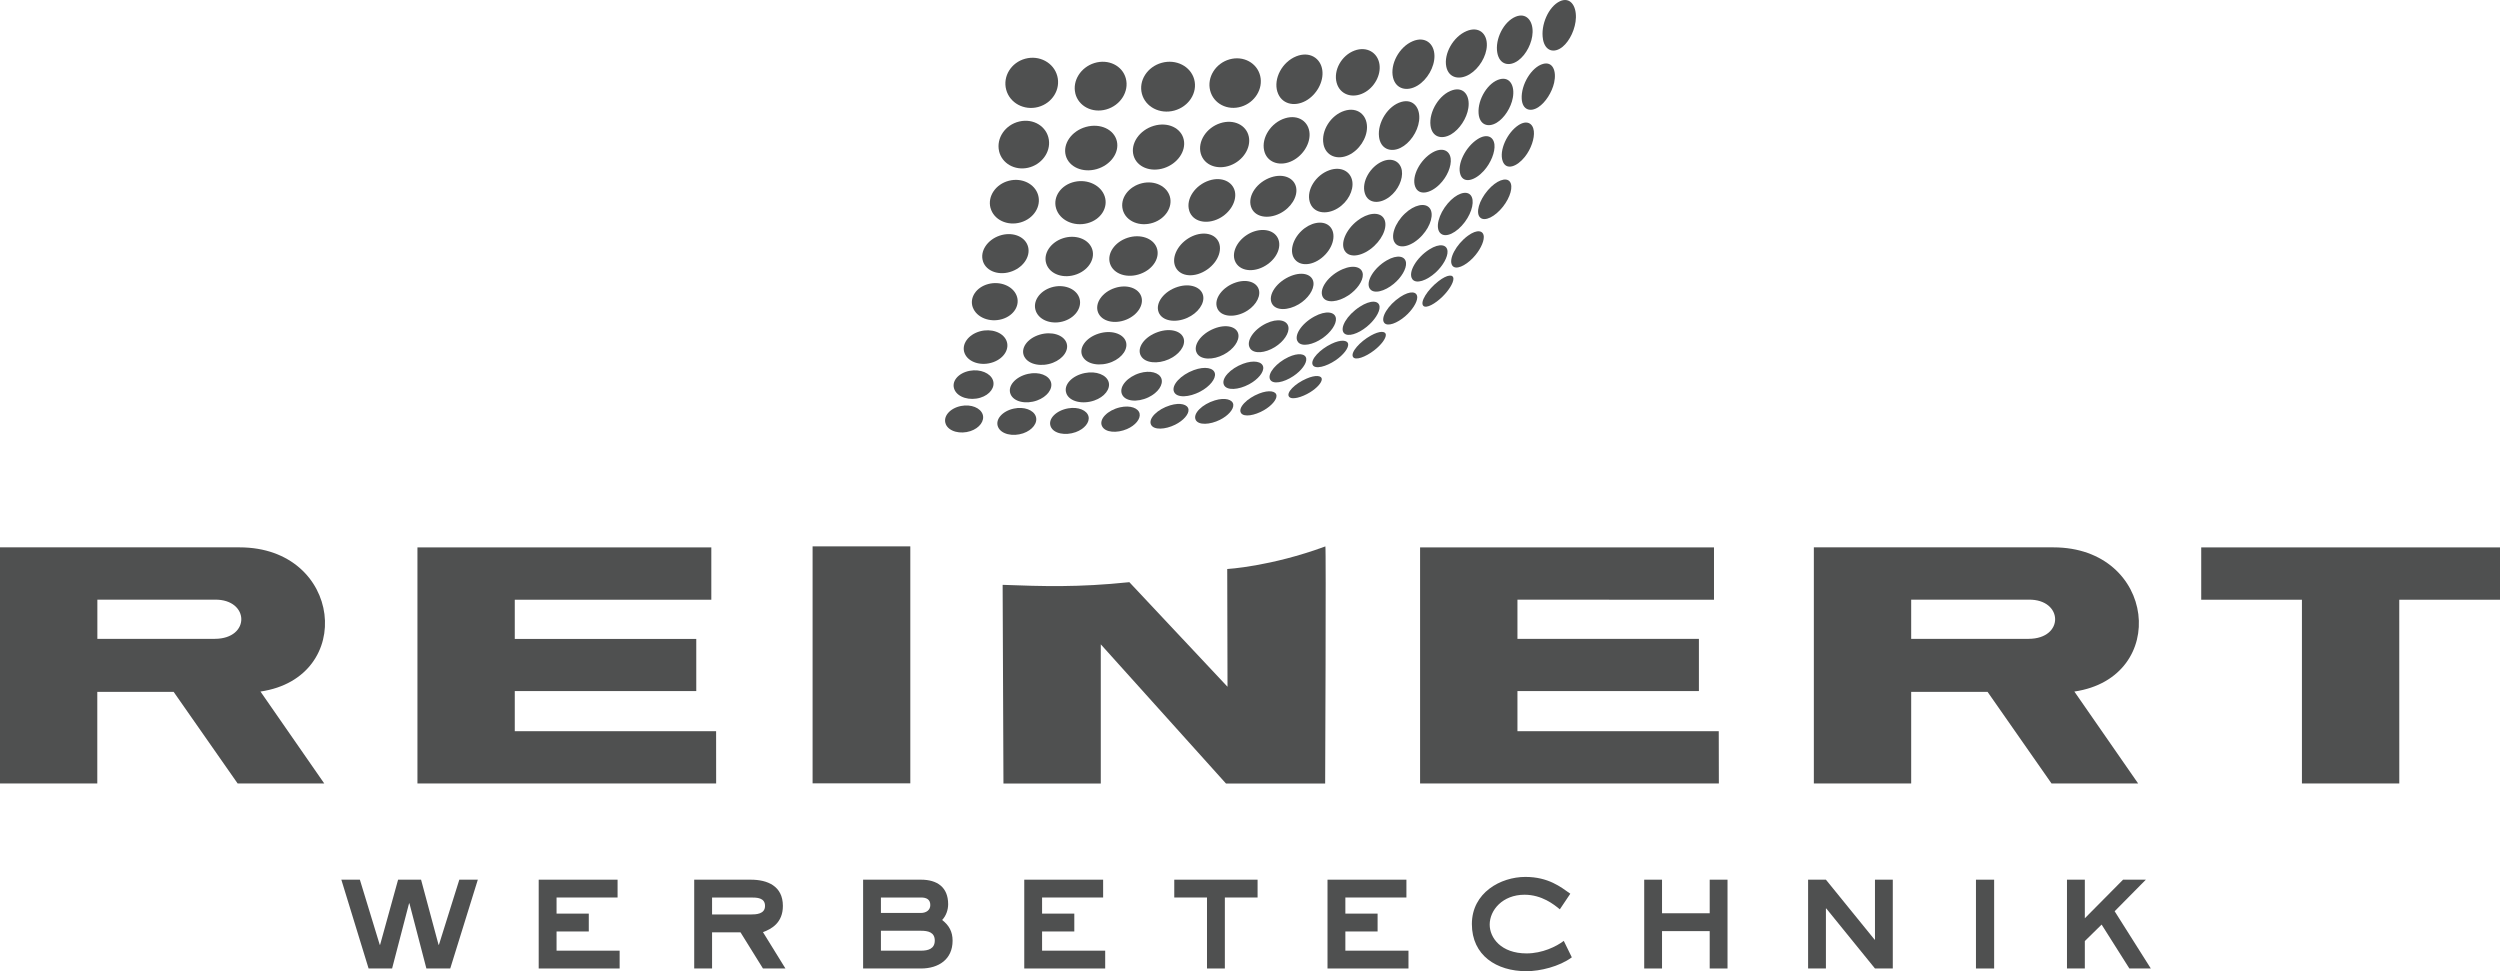 <?xml version="1.0" encoding="UTF-8"?>
<svg id="Ebene_1" data-name="Ebene 1" xmlns="http://www.w3.org/2000/svg" viewBox="0 0 704.29 273.61">
  <polygon points="134.61 247.82 129.4 247.82 123.65 266.17 123.55 266.17 118.62 247.82 112.15 247.82 107.08 266.17 106.98 266.17 101.38 247.82 96.16 247.82 103.84 272.84 110.46 272.84 115.24 254.48 115.34 254.48 120.12 272.84 126.84 272.84 134.61 247.82" fill="#4f5050" fill-rule="evenodd"/>
  <polygon points="174.56 272.84 174.56 267.82 156.79 267.82 156.79 262.41 165.87 262.41 165.87 257.38 156.79 257.38 156.79 252.84 173.98 252.84 173.98 247.82 151.76 247.82 151.76 272.84 174.56 272.84" fill="#4f5050" fill-rule="evenodd"/>
  <path d="m214.94,262.6c2.37-.87,5.61-2.61,5.61-7.39,0-5.65-4.4-7.39-9.04-7.39h-15.94v25.02h5.03v-10.19h8.01l6.33,10.19h6.33l-6.33-10.24Zm-3.43-4.98h-10.91v-4.78h10.91c1.74,0,4.01.05,4.01,2.37s-2.51,2.41-4.01,2.41Z" fill="#4f5050" fill-rule="evenodd"/>
  <path d="m265.42,259.17c1.11-1.16,1.69-2.85,1.69-4.44,0-4.79-3.1-6.91-7.64-6.91h-16.32v25.02h16.32c4.93,0,8.89-2.56,8.89-7.83,0-2.51-.96-4.29-2.94-5.84Zm-17.25-6.33h11.3c1.45,0,2.61.48,2.61,2.13,0,1.49-1.25,2.22-2.61,2.22h-11.3v-4.35Zm11.3,14.98h-11.3v-5.61h11.3c1.94,0,3.87.39,3.87,2.76s-1.93,2.85-3.87,2.85Z" fill="#4f5050" fill-rule="evenodd"/>
  <polygon points="311.35 272.84 311.35 267.82 293.57 267.82 293.57 262.41 302.65 262.41 302.65 257.38 293.57 257.38 293.57 252.84 310.77 252.84 310.77 247.82 288.55 247.82 288.55 272.84 311.35 272.84" fill="#4f5050" fill-rule="evenodd"/>
  <polygon points="354.28 252.84 354.28 247.82 330.81 247.82 330.81 252.84 340.03 252.84 340.03 272.84 345.06 272.84 345.06 252.84 354.28 252.84" fill="#4f5050" fill-rule="evenodd"/>
  <polygon points="396.79 272.84 396.79 267.82 379.01 267.82 379.01 262.41 388.09 262.41 388.09 257.38 379.01 257.38 379.01 252.84 396.21 252.84 396.21 247.82 373.98 247.82 373.98 272.84 396.79 272.84" fill="#4f5050" fill-rule="evenodd"/>
  <path d="m442.81,269.7l-2.27-4.64c-2.08,1.59-6.04,3.53-10.48,3.53-7.2,0-10.39-4.4-10.39-8.12,0-4.06,3.62-8.41,9.81-8.41,4.88,0,8.31,2.75,9.95,4.11l2.95-4.4c-2.66-1.88-6.18-4.73-12.66-4.73-6.96,0-15.07,4.44-15.07,13.28s6.96,13.28,15.36,13.28c3.86,0,9.27-1.3,12.8-3.91Z" fill="#4f5050" fill-rule="evenodd"/>
  <polygon points="486.67 272.84 486.67 247.82 481.65 247.82 481.65 257.28 468.22 257.28 468.22 247.82 463.2 247.82 463.2 272.84 468.22 272.84 468.22 262.31 481.65 262.31 481.65 272.84 486.67 272.84" fill="#4f5050" fill-rule="evenodd"/>
  <polygon points="533.23 272.84 533.23 247.82 528.21 247.82 528.21 264.72 528.11 264.72 514.39 247.82 509.37 247.82 509.37 272.84 514.39 272.84 514.39 255.93 514.49 255.93 528.21 272.84 533.23 272.84" fill="#4f5050" fill-rule="evenodd"/>
  <rect x="556.66" y="247.82" width="5.12" height="25.02" fill="#4f5050"/>
  <polygon points="605.92 272.84 595.73 256.71 604.52 247.82 598.1 247.82 587.33 258.69 587.33 247.82 582.3 247.82 582.3 272.84 587.33 272.84 587.33 265.11 592.06 260.47 599.88 272.84 605.92 272.84" fill="#4f5050" fill-rule="evenodd"/>
  <polygon points="117.6 154.21 200.39 154.21 200.39 168.95 145.02 168.95 145.02 179.99 196.15 179.99 196.15 194.69 145.02 194.69 145.02 205.99 201.74 205.99 201.75 220.72 117.6 220.72 117.6 154.21" fill="#4f5050"/>
  <path d="m578.47,154.2h-67.48v66.52h27.42v-25.81h21.52l18.02,25.81h24.4l-17.97-25.9c26.95-3.95,23.08-40.62-5.91-40.62Zm-6.94,25.77c-2.64.05-33.12,0-33.12,0v-11.04h33.12c9.75-.12,10.07,11,0,11.04Z" fill="#4f5050"/>
  <path d="m67.49,154.2H0v66.52s27.41,0,27.41,0v-25.81h21.51l18.03,25.81h24.4l-17.97-25.9c26.95-3.95,23.08-40.62-5.9-40.62Zm-6.95,25.77c-2.64.05-33.11,0-33.11,0v-11.04h33.12c9.75-.12,10.07,11-.01,11.04Z" fill="#4f5050"/>
  <polygon points="620.12 154.21 704.29 154.21 704.29 168.95 675.91 168.95 675.92 220.72 648.49 220.72 648.49 168.95 620.12 168.95 620.12 154.21" fill="#4f5050"/>
  <path d="m318.15,164l27.66,29.47-.08-33.17s12.24-.69,27.65-6.37c.23-.09-.06,66.8-.06,66.8h-27.94l-35.27-39.21v39.21h-27.42l-.23-55.97c11.34.41,21.17.76,35.69-.75Z" fill="#4f5050"/>
  <polygon points="400.06 154.21 482.86 154.21 482.86 168.95 427.49 168.94 427.49 179.98 478.61 179.98 478.61 194.69 427.49 194.69 427.49 205.99 484.2 205.99 484.23 220.72 400.06 220.72 400.06 154.21" fill="#4f5050"/>
  <path d="m281.45,42.59c.81,3.47,4.44,5.51,8.17,4.67,3.74-.84,6.39-4.31,5.86-7.89-.55-3.72-4.3-6.09-8.33-5.14-4.01.94-6.53,4.74-5.69,8.36Z" fill="#4f5050"/>
  <path d="m283.46,25.27c-1.01-3.76,1.4-7.66,5.37-8.73,3.97-1.07,8.02,1.11,9.02,4.87,1.01,3.76-1.4,7.66-5.37,8.73-3.97,1.07-8.02-1.11-9.02-4.87Z" fill="#4f5050"/>
  <path d="m302.93,26.31c.88,3.6,4.77,5.65,8.73,4.52,4.01-1.14,6.49-5.08,5.5-8.75-.97-3.62-4.96-5.53-8.85-4.32-3.85,1.19-6.24,4.99-5.37,8.55Z" fill="#4f5050"/>
  <path d="m321.69,26.41c.97,3.71,5.05,5.84,9.13,4.74,4.09-1.11,6.61-5.04,5.61-8.77-1-3.71-5.11-5.81-9.17-4.68-4.05,1.12-6.54,5.01-5.57,8.71Z" fill="#4f5050"/>
  <path d="m376.56,23.34c.91,3.3,4.36,4.47,7.57,2.87,3.03-1.5,4.97-5.05,4.48-8.15-.52-3.28-3.59-5.09-7.03-3.81-3.67,1.37-5.99,5.57-5.02,9.09Z" fill="#4f5050"/>
  <path d="m359.87,25.87c1.05,3.39,4.68,4.35,7.97,2.54,3.08-1.69,5.11-5.4,4.68-8.61-.46-3.48-3.65-5.41-7.33-3.94-4,1.6-6.48,6.29-5.33,10.01Z" fill="#4f5050"/>
  <path d="m340.92,25.51c.94,3.7,4.87,5.72,8.75,4.54,3.84-1.16,6.22-5.02,5.35-8.66-.88-3.66-4.73-5.77-8.63-4.67-3.95,1.11-6.42,5.07-5.47,8.79Z" fill="#4f5050"/>
  <path d="m392.44,21.85c.78,3.26,3.93,4.05,6.9,2.26,2.75-1.66,4.81-5.23,4.77-8.37-.04-3.52-2.68-5.6-6.15-4.12-3.83,1.63-6.41,6.51-5.52,10.23Z" fill="#4f5050"/>
  <path d="m407.45,18.82c.66,3.14,3.67,3.85,6.57,2.1,2.66-1.61,4.75-5.04,4.85-8.08.12-3.44-2.31-5.52-5.72-4.08-3.79,1.59-6.47,6.42-5.7,10.06Z" fill="#4f5050"/>
  <path d="m421.82,14.9c.61,3.3,3.33,3.98,5.87,2.15,2.27-1.64,3.99-5.01,4.07-7.99.09-3.36-1.9-5.56-4.8-4.35-3.36,1.4-5.85,6.34-5.14,10.19Z" fill="#4f5050"/>
  <path d="m434.68,11.09c.62,3.37,3.18,4,5.52,2.1,2.07-1.69,3.67-5.16,3.76-8.23.1-3.53-1.75-5.88-4.5-4.61-3.21,1.49-5.51,6.73-4.77,10.74Z" fill="#4f5050"/>
  <path d="m300.25,43.85c.9,3.23,4.79,4.91,8.7,3.79,3.89-1.11,6.44-4.59,5.69-7.85-.77-3.33-4.68-5.16-8.73-4.03-4.05,1.14-6.58,4.79-5.66,8.09Z" fill="#4f5050"/>
  <path d="m319.34,43.81c.91,3.25,4.78,4.79,8.6,3.54,3.77-1.23,6.23-4.75,5.55-7.97-.7-3.32-4.47-5.12-8.46-3.93-4.06,1.21-6.63,5.01-5.69,8.36Z" fill="#4f5050"/>
  <path d="m388.49,38.52c.4,3.38,3.2,4.53,6.05,3.14,2.61-1.27,4.84-4.49,5.24-7.63.45-3.61-1.6-6.27-4.97-5.33-3.8,1.05-6.79,5.82-6.32,9.82Z" fill="#4f5050"/>
  <path d="m372.84,40.61c.66,3.34,3.88,4.55,7.05,3.1,2.97-1.35,5.23-4.74,5.22-7.9-.01-3.49-2.74-5.73-6.34-4.6-3.91,1.23-6.66,5.67-5.92,9.4Z" fill="#4f5050"/>
  <path d="m356.12,42.36c.71,3.27,4.09,4.55,7.43,3.18,3.16-1.3,5.51-4.68,5.38-7.83-.15-3.42-3.14-5.54-6.88-4.4-3.98,1.22-6.72,5.45-5.93,9.05Z" fill="#4f5050"/>
  <path d="m338.28,43.27c.92,3.28,4.69,4.7,8.35,3.31,3.56-1.34,5.84-4.91,5.18-8.08-.68-3.28-4.25-5.03-8.06-3.79-3.93,1.28-6.42,5.18-5.47,8.57Z" fill="#4f5050"/>
  <path d="m403,35.38c.41,3.22,3.09,4.03,5.76,2.49,2.39-1.39,4.46-4.5,4.9-7.45.52-3.45-1.26-6.01-4.44-5.03-3.71,1.14-6.72,6.07-6.22,10Z" fill="#4f5050"/>
  <path d="m416.54,31.93c.24,3.24,2.65,4.11,5.1,2.64,2.14-1.29,4.05-4.23,4.55-7.05.6-3.3-.79-5.92-3.59-5.22-3.37.84-6.35,5.63-6.06,9.63Z" fill="#4f5050"/>
  <path d="m428.69,27.85c.19,3.11,2.42,3.82,4.69,2.34,1.98-1.29,3.84-4.16,4.45-6.92.73-3.31-.43-6.01-3.12-5.27-3.28.9-6.26,5.89-6.02,9.85Z" fill="#4f5050"/>
  <path d="m279.05,58.59c.9,3.33,4.74,5.15,8.5,4.06,3.68-1.07,5.84-4.53,4.9-7.72-.93-3.15-4.58-4.95-8.22-4.01-3.72.95-6.07,4.38-5.19,7.67Z" fill="#4f5050"/>
  <path d="m297.51,58.67c.97,3.36,4.99,5.25,8.86,4.21,3.76-1,5.88-4.39,4.85-7.54-1.01-3.1-4.74-4.94-8.44-4.13-3.81.83-6.22,4.16-5.27,7.46Z" fill="#4f5050"/>
  <path d="m316.31,59.14c.9,3.25,4.82,4.84,8.54,3.61,3.51-1.16,5.55-4.43,4.73-7.35-.82-2.92-4.24-4.64-7.83-3.79-3.8.9-6.33,4.29-5.43,7.54Z" fill="#4f5050"/>
  <path d="m335.01,59.33c.96,3.15,4.88,4.02,8.41,2.23,3.17-1.61,5.05-4.92,4.47-7.61-.61-2.77-3.71-4.25-7.24-3.1-3.94,1.28-6.64,5.2-5.63,8.48Z" fill="#4f5050"/>
  <path d="m352.41,58.18c.91,2.96,4.7,3.69,8.17,1.95,3.12-1.57,5.05-4.72,4.57-7.28-.5-2.67-3.51-4.07-7.03-2.91-3.94,1.3-6.67,5.12-5.71,8.24Z" fill="#4f5050"/>
  <path d="m368.97,56.86c.92,3.19,4.63,3.81,7.88,1.82,2.84-1.73,4.55-5.02,4.11-7.64-.46-2.75-3.18-4.25-6.46-3.09-3.8,1.34-6.51,5.52-5.53,8.91Z" fill="#4f5050"/>
  <path d="m384.49,54.43c.89,2.97,4.22,3.15,7.01.98,2.38-1.84,3.79-4.97,3.43-7.34-.38-2.52-2.68-3.82-5.52-2.59-3.42,1.48-5.89,5.73-4.92,8.95Z" fill="#4f5050"/>
  <path d="m398.68,52.57c.96,2.61,4.23,1.99,6.85-.6,2.16-2.13,3.43-5.2,3.15-7.32-.3-2.3-2.39-3.25-5.12-1.69-3.43,1.97-5.97,6.66-4.89,9.6Z" fill="#4f5050"/>
  <path d="m411.44,49.25c.95,2.54,4.12,1.61,6.59-1.14,2.01-2.24,3.21-5.33,2.98-7.4-.26-2.26-2.19-3.16-4.79-1.48-3.35,2.16-5.86,7.11-4.77,10.02Z" fill="#4f5050"/>
  <path d="m423.34,45.42c.96,2.64,3.98,1.6,6.23-1.23,1.77-2.22,2.77-5.23,2.54-7.25-.25-2.22-1.97-3.2-4.31-1.69-3.14,2.03-5.57,7.12-4.46,10.17Z" fill="#4f5050"/>
  <path d="m276.91,73.6c.94,2.91,4.7,4.18,8.27,2.8,3.47-1.34,5.35-4.63,4.3-7.33-1.02-2.64-4.5-3.82-7.86-2.69-3.46,1.17-5.62,4.38-4.7,7.21Z" fill="#4f5050"/>
  <path d="m294.76,74.3c.99,3,4.91,4.35,8.6,2.96,3.56-1.34,5.37-4.69,4.19-7.42-1.14-2.62-4.69-3.82-8.07-2.73-3.49,1.13-5.67,4.32-4.72,7.19Z" fill="#4f5050"/>
  <path d="m312.72,74.3c.98,2.96,4.92,4.23,8.66,2.81,3.62-1.37,5.54-4.7,4.45-7.42-1.07-2.64-4.67-3.84-8.17-2.7-3.62,1.18-5.89,4.43-4.94,7.31Z" fill="#4f5050"/>
  <path d="m331.22,75.35c1.4,2.69,5.49,2.96,8.91.55,3.29-2.32,4.46-6.08,2.82-8.37-1.55-2.16-5.15-2.3-8.22-.36-3.18,2.01-4.83,5.65-3.51,8.18Z" fill="#4f5050"/>
  <path d="m364.85,73.16c1.83,2.16,5.78,1.49,8.56-1.5,2.64-2.84,2.96-6.46.96-8.11-1.87-1.54-5.25-.87-7.73,1.5-2.6,2.48-3.5,6.1-1.79,8.11Z" fill="#4f5050"/>
  <path d="m348.14,74c1.51,2.63,5.69,2.85,9.07.37,3.21-2.36,4.08-6.03,2.22-8.12-1.71-1.93-5.27-1.94-8.16-.07-3.02,1.95-4.52,5.4-3.13,7.82Z" fill="#4f5050"/>
  <path d="m378.86,70.7c1.37,2.16,5.16,1.48,8.22-1.35,2.85-2.63,3.97-6.12,2.69-7.95-1.26-1.81-4.51-1.49-7.45.83-3.16,2.49-4.82,6.34-3.46,8.47Z" fill="#4f5050"/>
  <path d="m393.03,68.51c1.43,1.82,4.91.76,7.6-2.18,2.5-2.74,3.39-6.12,2.12-7.71-1.27-1.59-4.32-.96-6.98,1.56-2.85,2.71-4.16,6.52-2.74,8.33Z" fill="#4f5050"/>
  <path d="m405.77,65.69c1.46,1.46,4.61-.07,6.91-3.16,2.13-2.88,2.81-6.18,1.61-7.56-1.22-1.42-4.05-.46-6.44,2.35-2.58,3.03-3.58,6.89-2.08,8.38Z" fill="#4f5050"/>
  <path d="m417,61.3c1.3,1.2,4.2-.26,6.42-3.09,2.1-2.68,2.93-5.75,1.92-7.04-1.05-1.34-3.77-.36-6.16,2.39-2.53,2.92-3.54,6.48-2.18,7.74Z" fill="#4f5050"/>
  <path d="m274.07,86.63c1.05,2.82,4.77,4.3,8.24,3.27,3.41-1.01,5.18-4.05,4.04-6.74-1.12-2.64-4.65-4.03-7.97-3.14-3.38.91-5.34,3.85-4.32,6.61Z" fill="#4f5050"/>
  <path d="m291.83,87.68c1.04,2.68,4.7,3.89,8.08,2.73,3.3-1.14,5.09-4.11,4.09-6.66-1-2.54-4.44-3.8-7.77-2.8-3.42,1.03-5.43,4.05-4.4,6.72Z" fill="#4f5050"/>
  <path d="m309.34,88.01c.99,2.53,4.61,3.4,7.95,2.04,3.18-1.29,5.02-4.16,4.23-6.51-.8-2.39-4.07-3.52-7.44-2.41-3.56,1.16-5.75,4.29-4.74,6.88Z" fill="#4f5050"/>
  <path d="m326.42,88c.99,2.46,4.69,3.04,8.04,1.55,3.06-1.36,4.98-4.1,4.47-6.32-.54-2.34-3.62-3.52-7.14-2.42-3.88,1.22-6.42,4.56-5.37,7.18Z" fill="#4f5050"/>
  <path d="m342.91,86.81c.96,2.37,4.48,2.75,7.6,1.21,2.79-1.38,4.57-4,4.2-6.1-.39-2.26-3.17-3.44-6.51-2.36-3.8,1.23-6.35,4.65-5.29,7.24Z" fill="#4f5050"/>
  <path d="m358.32,85.51c1.08,2.1,4.58,1.98,7.56.21,2.6-1.55,4.34-4.12,4.15-6.07-.22-2.2-2.83-3.27-6.25-1.95-4.04,1.56-6.72,5.37-5.46,7.82Z" fill="#4f5050"/>
  <path d="m372.62,83.62c.97,1.92,4.35,1.5,7.22-.39,2.47-1.63,4.17-4.1,4.09-5.89-.09-2.02-2.42-2.9-5.68-1.51-3.96,1.69-6.77,5.52-5.63,7.79Z" fill="#4f5050"/>
  <path d="m385.91,81.34c1.06,1.59,4.18.73,6.71-1.36,2.19-1.8,3.64-4.29,3.48-5.94-.18-1.89-2.41-2.43-5.42-.69-3.67,2.12-6.05,6.07-4.78,7.99Z" fill="#4f5050"/>
  <path d="m397.85,78.61c1.05,1.52,4.12.42,6.58-1.83,2.08-1.9,3.47-4.4,3.36-6.02-.12-1.85-2.2-2.34-5.11-.5-3.65,2.31-6.1,6.49-4.82,8.35Z" fill="#4f5050"/>
  <path d="m409.12,74.79c.93,1.38,3.65.15,5.83-2.13,1.84-1.91,3.1-4.37,3.06-5.93-.05-1.81-1.84-2.24-4.46-.33-3.32,2.42-5.58,6.66-4.43,8.38Z" fill="#4f5050"/>
  <path d="m271.75,99.52c1.02,2.58,4.72,3.71,8.06,2.51,3.16-1.14,4.72-3.91,3.66-6.2-1.04-2.24-4.27-3.35-7.4-2.49-3.29.91-5.31,3.67-4.32,6.19Z" fill="#4f5050"/>
  <path d="m288.6,100.53c1.2,2.22,4.84,2.89,8.01,1.67,2.99-1.16,4.64-3.66,3.8-5.72-.87-2.15-4.15-3.2-7.49-2.21-3.56,1.06-5.58,3.94-4.33,6.26Z" fill="#4f5050"/>
  <path d="m305.04,100.51c1.24,2.22,4.98,2.78,8.2,1.45,3.01-1.25,4.69-3.8,3.89-5.87-.85-2.17-4.18-3.19-7.62-2.11-3.7,1.17-5.79,4.18-4.48,6.53Z" fill="#4f5050"/>
  <path d="m321.41,100.26c1.15,2.05,4.73,2.36,7.86.96,2.91-1.3,4.73-3.78,4.22-5.76-.56-2.16-3.71-3.15-7.24-1.94-3.85,1.31-6.11,4.48-4.84,6.74Z" fill="#4f5050"/>
  <path d="m337.2,99.53c1.11,1.9,4.55,1.93,7.54.36,2.74-1.43,4.51-3.91,4.11-5.79-.44-2.07-3.38-2.9-6.82-1.53-3.81,1.52-6.08,4.82-4.83,6.95Z" fill="#4f5050"/>
  <path d="m352.15,98.12c1.07,1.67,4.28,1.36,7.02-.35,2.49-1.55,4.11-3.97,3.79-5.69-.36-1.91-3.04-2.51-6.25-.97-3.62,1.74-5.78,5.08-4.56,7Z" fill="#4f5050"/>
  <path d="m365.69,96.38c1.11,1.38,4.21.74,6.83-1.07,2.38-1.64,4.02-4.01,3.83-5.62-.22-1.87-2.81-2.31-6.1-.51-3.75,2.05-5.9,5.54-4.56,7.2Z" fill="#4f5050"/>
  <path d="m378.63,93.85c1.06,1.16,3.97.19,6.39-1.78,2.18-1.77,3.72-4.14,3.63-5.65-.12-1.78-2.46-2.03-5.58,0-3.64,2.36-5.75,6.01-4.44,7.44Z" fill="#4f5050"/>
  <path d="m389.99,90.98c.94,1.09,3.61.06,5.84-1.85,1.96-1.68,3.4-3.9,3.43-5.32.03-1.7-1.93-2.04-4.8-.15-3.47,2.29-5.65,5.94-4.47,7.32Z" fill="#4f5050"/>
  <path d="m400.98,86.17c.82.81,3.34-.58,5.42-2.63,1.77-1.75,3.04-3.82,3.05-4.97.02-1.35-1.68-1.31-4.2.64-3.15,2.44-5.3,5.93-4.27,6.95Z" fill="#4f5050"/>
  <path d="m268.9,109.79c.97,2.2,4.32,3.15,7.27,2.25,2.73-.82,4.25-2.98,3.56-4.92-.7-1.99-3.55-3.22-6.55-2.66-3.26.61-5.28,3.05-4.28,5.32Z" fill="#4f5050"/>
  <path d="m284.68,111.01c.88,2.21,4.35,2.94,7.47,1.81,2.83-1.02,4.49-3.26,3.93-5.14-.57-1.94-3.36-3.05-6.48-2.35-3.47.77-5.83,3.39-4.92,5.68Z" fill="#4f5050"/>
  <path d="m300.42,110.86c.9,2.3,4.55,3.11,7.83,1.98,2.94-1.01,4.65-3.29,4.07-5.23-.6-1.99-3.47-3.17-6.71-2.52-3.63.73-6.12,3.37-5.18,5.76Z" fill="#4f5050"/>
  <path d="m316.03,110.94c.77,2.16,4.33,2.5,7.5.99,2.76-1.31,4.26-3.62,3.65-5.3-.61-1.67-3.2-2.39-6.11-1.52-3.34,1.01-5.81,3.68-5.04,5.83Z" fill="#4f5050"/>
  <path d="m330.75,110.41c.79,1.75,4.27,1.55,7.38-.1,2.7-1.43,4.42-3.6,4.13-5.09-.3-1.58-2.8-2.11-5.94-.96-3.68,1.35-6.42,4.26-5.57,6.15Z" fill="#4f5050"/>
  <path d="m344.8,108.43c.76,1.66,4.1,1.43,7.08-.17,2.59-1.39,4.24-3.47,3.98-4.9-.28-1.51-2.66-2-5.68-.88-3.56,1.32-6.21,4.14-5.38,5.94Z" fill="#4f5050"/>
  <path d="m357.79,106.87c.71,1.52,3.85.91,6.58-.92,2.31-1.54,3.79-3.62,3.62-4.92-.18-1.4-2.25-1.72-5.02-.43-3.36,1.57-5.97,4.6-5.18,6.27Z" fill="#4f5050"/>
  <path d="m369.8,102.78c.64,1.34,3.77.54,6.47-1.29,2.22-1.52,3.66-3.42,3.53-4.53-.14-1.19-2.04-1.37-4.68-.11-3.3,1.57-6.02,4.46-5.32,5.93Z" fill="#4f5050"/>
  <path d="m381.15,100.53c.63,1.13,3.53.06,5.99-1.84,2.01-1.55,3.33-3.37,3.27-4.38-.06-1.09-1.75-1.15-4.21.22-3.14,1.75-5.76,4.73-5.05,6Z" fill="#4f5050"/>
  <path d="m266.45,119.52c.89,2.07,4.1,2.87,6.94,1.93,2.58-.86,4.04-2.91,3.45-4.69-.61-1.84-3.24-2.95-6.1-2.39-3.16.63-5.2,3-4.28,5.15Z" fill="#4f5050"/>
  <path d="m281.16,120.26c.85,2.06,4.12,2.81,7.06,1.82,2.68-.91,4.2-3,3.58-4.77-.62-1.81-3.3-2.83-6.2-2.2-3.19.69-5.31,3.04-4.44,5.15Z" fill="#4f5050"/>
  <path d="m296,120.16c.82,2.02,4.13,2.62,7.02,1.59,2.52-.9,4.03-2.81,3.63-4.44-.42-1.7-2.84-2.77-5.73-2.27-3.37.59-5.78,2.97-4.92,5.11Z" fill="#4f5050"/>
  <path d="m310.47,120.07c.88,1.81,4.21,2.02,7.02.8,2.4-1.03,3.86-2.88,3.56-4.34-.33-1.56-2.62-2.44-5.52-1.78-3.48.8-6.03,3.33-5.07,5.31Z" fill="#4f5050"/>
  <path d="m324.27,119.65c.77,1.55,4,1.38,6.78,0,2.36-1.17,3.91-2.98,3.77-4.28-.16-1.42-2.29-2.06-5.18-1.18-3.53,1.07-6.24,3.71-5.37,5.46Z" fill="#4f5050"/>
  <path d="m336.84,118.28c.78,1.56,4.02,1.39,6.82,0,2.36-1.17,3.92-2.99,3.78-4.3-.16-1.43-2.3-2.07-5.2-1.19-3.55,1.08-6.27,3.73-5.39,5.49Z" fill="#4f5050"/>
  <path d="m349.62,116.36c.82,1.23,3.86.69,6.43-.79,2.17-1.25,3.64-2.97,3.56-4.12-.09-1.27-2.07-1.68-4.88-.59-3.47,1.35-6.07,4.06-5.11,5.49Z" fill="#4f5050"/>
  <path d="m363.16,111.78c.77.93,3.56.18,5.9-1.26,1.95-1.2,3.3-2.72,3.31-3.67,0-1.07-1.72-1.31-4.32-.18-3.3,1.43-5.81,3.99-4.89,5.11Z" fill="#4f5050"/>
  <rect x="228.92" y="153.92" width="27.53" height="66.76" fill="#4f5050"/>
</svg>